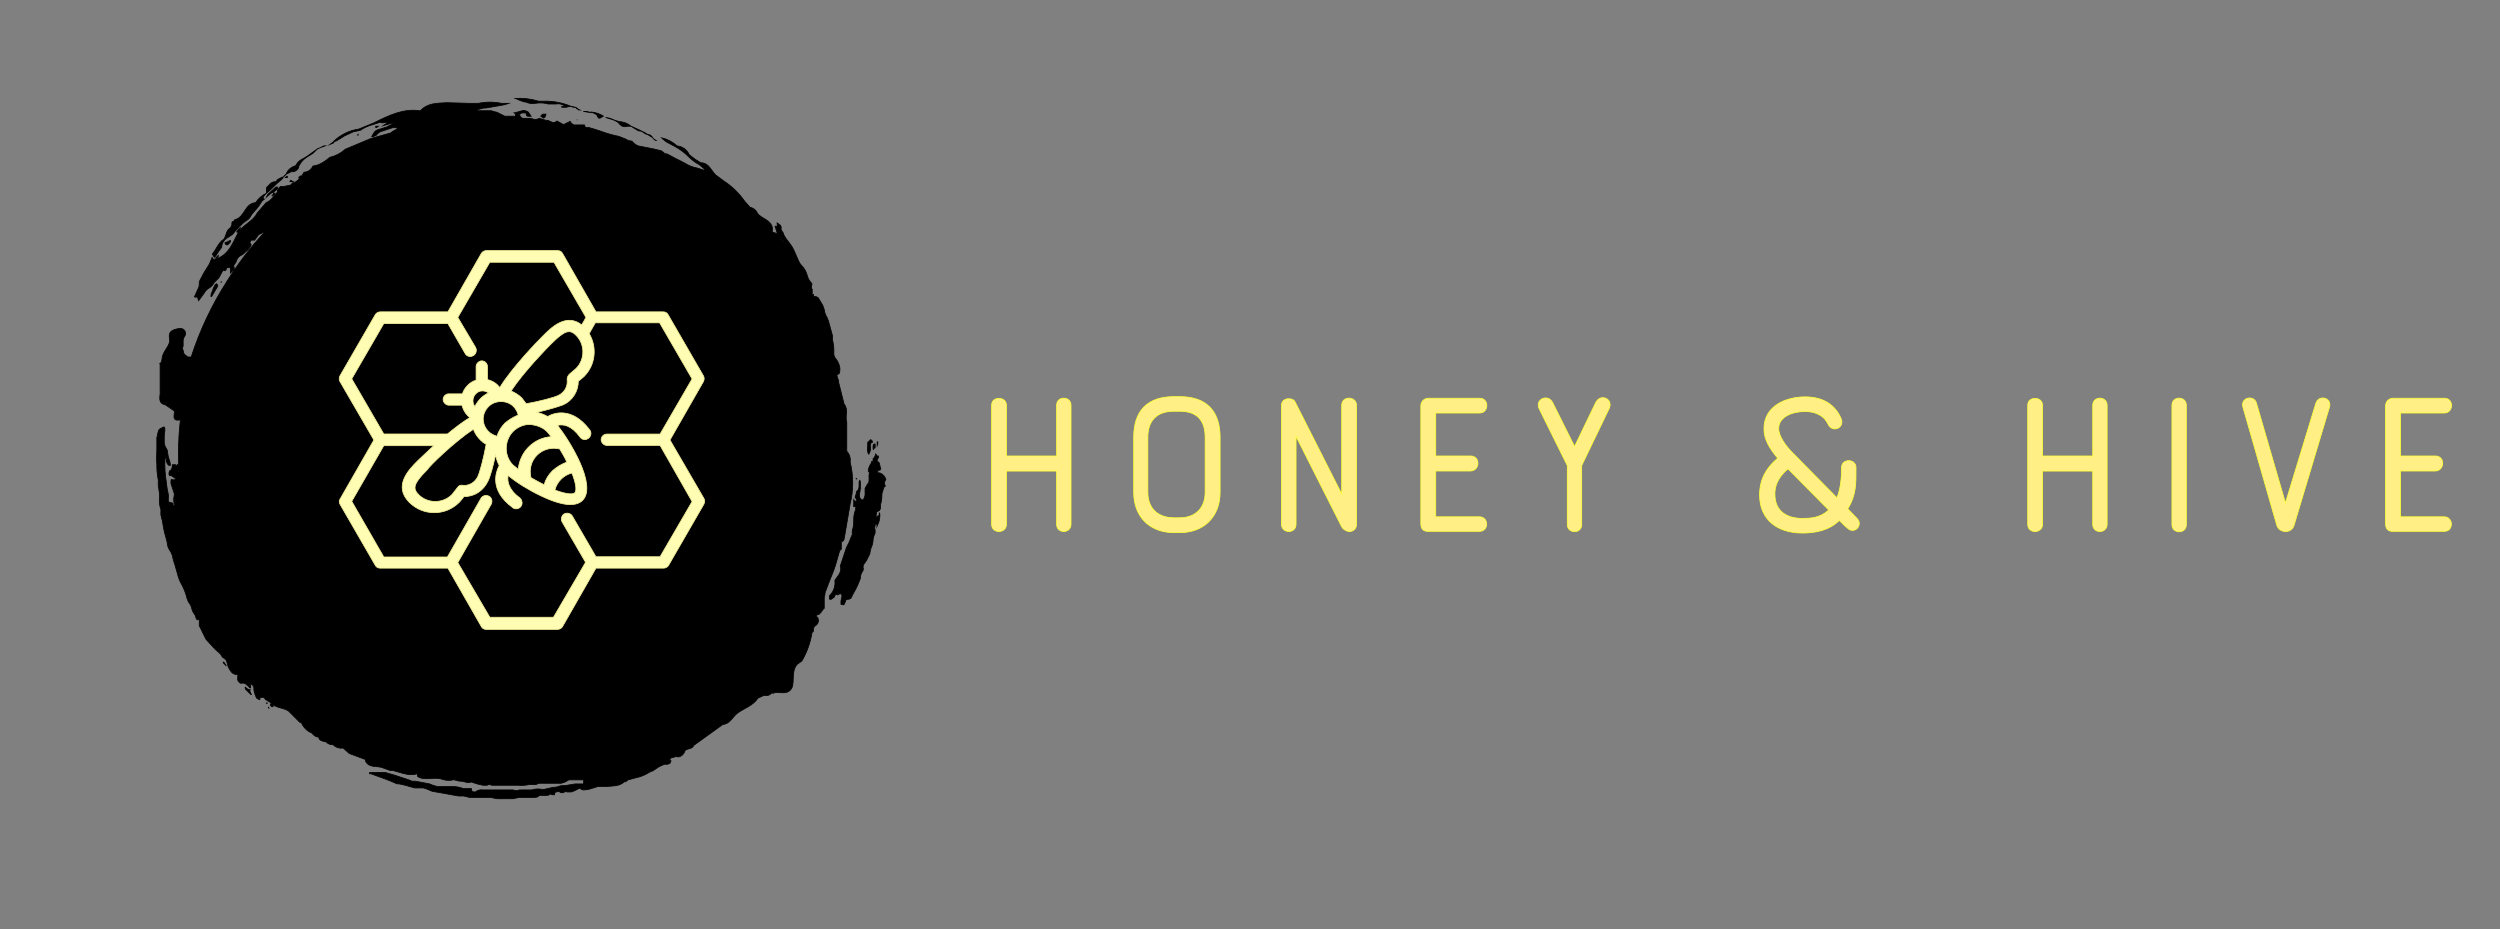 <?xml version="1.0" encoding="utf-8"?>
<!-- Generator: Adobe Illustrator 23.0.4, SVG Export Plug-In . SVG Version: 6.00 Build 0)  -->
<svg version="1.1" id="Layer_1" xmlns="http://www.w3.org/2000/svg" xmlns:xlink="http://www.w3.org/1999/xlink" x="0px" y="0px"
	 viewBox="0 0 3130.7 1163.4" style="enable-background:new 0 0 3130.7 1163.4;" xml:space="preserve">
<rect x="0" y="0" width="3130.7" height="1163.4" fill="#808080" stroke="none"/>
<style type="text/css">
	.st0{fill:none;stroke:#000000;stroke-miterlimit:10;}
	.st1{fill:#FFFDB3;}
	.st2{fill:none;stroke:#F2ED97;stroke-miterlimit:10;}
	.st3{fill:#FFEF85;}
	.st4{fill:none;stroke:#FFFF33;stroke-miterlimit:10;}
</style>
<g>
	<path d="M363.1,227.5h4.2l-3.4-1.7L363.1,227.5z M374.1,222.4c0,0.8,0,0.8,0.8,0.8l3.4-2.5C376.7,219.9,375.8,219.9,374.1,222.4z
		 M341.1,245.3l2.5-1.7c0.8-0.8,0.8-1.7,0.8-1.7h-1.7L341.1,245.3C340.3,244.4,340.3,245.3,341.1,245.3z M359.8,220.7h-0.8l-1.7,1.7
		h2.5V220.7z M342,241l5.1-4.2c0.8-0.8,0.8-1.7,0.8-2.5h-2.5l-10.2,9.3l-1.7,3.4l5.9-5.1L342,241z"/>
	<path class="st0" d="M363.1,227.5h4.2l-3.4-1.7L363.1,227.5z M374.1,222.4c0,0.8,0,0.8,0.8,0.8l3.4-2.5
		C376.7,219.9,375.8,219.9,374.1,222.4z M341.1,245.3l2.5-1.7c0.8-0.8,0.8-1.7,0.8-1.7h-1.7L341.1,245.3
		C340.3,244.4,340.3,245.3,341.1,245.3z M359.8,220.7h-0.8l-1.7,1.7h2.5V220.7z M342,241l5.1-4.2c0.8-0.8,0.8-1.7,0.8-2.5h-2.5
		l-10.2,9.3l-1.7,3.4l5.9-5.1L342,241z"/>
	<path d="M277.7,309.6v-1.7c0.7-3.8,2.8-7.1,5.9-9.3l7.6-5.1l4.2-5.1l5.9-5.9l3.4-3.4l3.4-2.5c3-1.7,5.4-4.4,6.8-7.6l3.4-4.2
		c3.3-3.3,6.2-7,8.5-11l1.7-2.5l2.5-1.7l-1.7-2.5l3.4-4.2c6.8-5.1,11.8-11.8,18.6-16.9l2.5-2.5c0.9-2.1,2.4-3.8,4.2-5.1l6.8-3.4h3.4
		c2.5-1,4.6-2.8,5.9-5.1V208c2.5-4.9,6.3-9,11-11.8l6.8-4.2l1.7-1.7l3.4-3.4l8.5-4.2h1.7l-9.3,3.4l-11.8,8.5
		c-5.1,4.2-11.8,5.1-15.2,11.8h2.5c-5.9,1.7-11.8,4.2-14.4,10.2c-2.5,5.9-6.8,5.1-10.2,7.6c-1.5,0.4-2.6,1.8-2.5,3.4
		c-6.8-0.8-9.3,4.2-12.7,7.6v6.8c-5.5,2.6-10.2,6.7-13.5,11.8c-13.5,0.8-13.5,17.8-25.4,21.2h-0.8c-0.3,0.5-0.3,1.2,0,1.7
		c-2.5,0-4.2,1.7-3.4,4.2l-1.7,4.2c-5.9,3.4-5.1,9.3-8.5,14.4c-6.8,4.2-9.3,12.7-14.4,18.6l2.5,4.2l1.7-1.7
		C272.4,316.7,274.9,313.1,277.7,309.6z M651.7,126l5.1,1.7h1.7c3.7,1.9,7.8,2.4,11.8,1.7c5.4-1,10.9-0.7,16.1,0.8h10.2
		c3.6-0.8,7.3,0.2,10.2,2.5c0.2,0.3,0.2,0.6,0,0.8h-3.4c-0.2,0.3-0.2,0.6,0,0.8h5.9c3.5-1.4,7.5-1.4,11,0c1.7,0,0.8,0.8,1.7,1.7
		l4.2,1.7h-1.7c-1.7-3.4-4.2-3.4-6.8-3.4c-11.4-5.3-23.8-7.9-36.4-7.6h-6.8c-9.9-3-20.2-4.2-30.5-3.4h1.7L651.7,126z M713.4,152.2
		h1.7H713.4z M776.9,156.4c2.2,2.3,5.6,2.9,8.5,1.7h5.1c-4.3-3.5-9.7-5.6-15.2-5.9l-5.9-1.7l4.2,2.5L776.9,156.4z M748.1,145.4
		c0,0.8,0.8,1.7,1.7,2.5h1.7l4.2-2.5c-4.4-2.7-9.3-4.4-14.4-5.1l5.9,3.4L748.1,145.4z M810.7,168.3l6.8,4.2
		C815.8,170,814.1,168.3,810.7,168.3z"/>
	<path class="st0" d="M277.7,309.6v-1.7c0.7-3.8,2.8-7.1,5.9-9.3l7.6-5.1l4.2-5.1l5.9-5.9l3.4-3.4l3.4-2.5c3-1.7,5.4-4.4,6.8-7.6
		l3.4-4.2c3.3-3.3,6.2-7,8.5-11l1.7-2.5l2.5-1.7l-1.7-2.5l3.4-4.2c6.8-5.1,11.8-11.8,18.6-16.9l2.5-2.5c0.9-2.1,2.4-3.8,4.2-5.1
		l6.8-3.4h3.4c2.5-1,4.6-2.8,5.9-5.1V208c2.5-4.9,6.3-9,11-11.8l6.8-4.2l1.7-1.7l3.4-3.4l8.5-4.2h1.7l-9.3,3.4l-11.8,8.5
		c-5.1,4.2-11.8,5.1-15.2,11.8h2.5c-5.9,1.7-11.8,4.2-14.4,10.2c-2.5,5.9-6.8,5.1-10.2,7.6c-1.5,0.4-2.6,1.8-2.5,3.4
		c-6.8-0.8-9.3,4.2-12.7,7.6v6.8c-5.5,2.6-10.2,6.7-13.5,11.8c-13.5,0.8-13.5,17.8-25.4,21.2h-0.8c-0.3,0.5-0.3,1.2,0,1.7
		c-2.5,0-4.2,1.7-3.4,4.2l-1.7,4.2c-5.9,3.4-5.1,9.3-8.5,14.4c-6.8,4.2-9.3,12.7-14.4,18.6l2.5,4.2l1.7-1.7
		C272.4,316.7,274.9,313.1,277.7,309.6z M651.7,126l5.1,1.7h1.7c3.7,1.9,7.8,2.4,11.8,1.7c5.4-1,10.9-0.7,16.1,0.8h10.2
		c3.6-0.8,7.3,0.2,10.2,2.5c0.2,0.3,0.2,0.6,0,0.8h-3.4c-0.2,0.3-0.2,0.6,0,0.8h5.9c3.5-1.4,7.5-1.4,11,0c1.7,0,0.8,0.8,1.7,1.7
		l4.2,1.7h-1.7c-1.7-3.4-4.2-3.4-6.8-3.4c-11.4-5.3-23.8-7.9-36.4-7.6h-6.8c-9.9-3-20.2-4.2-30.5-3.4h1.7L651.7,126z M713.4,152.2
		h1.7H713.4z M776.9,156.4c2.2,2.3,5.6,2.9,8.5,1.7h5.1c-4.3-3.5-9.7-5.6-15.2-5.9l-5.9-1.7l4.2,2.5L776.9,156.4z M748.1,145.4
		c0,0.8,0.8,1.7,1.7,2.5h1.7l4.2-2.5c-4.4-2.7-9.3-4.4-14.4-5.1l5.9,3.4L748.1,145.4z M810.7,168.3l6.8,4.2
		C815.8,170,814.1,168.3,810.7,168.3z"/>
	<path d="M1033.3,741.9l5.1-13.5l5.1-12.7c1.7-4.2,5.1-15.2,6.8-22c0.4-2.1,1.3-4.2,2.5-5.9h0.8v-9.3c4.2-0.8,3.4-5.1,4.2-7.6
		l6.8-39.8c4.3-17.2,4.3-35.2,0-52.5c0.8-4.9-0.8-9.9-4.2-13.5v-36.4c-2.5-7.6,2.5-16.1-3.4-22.8l-6.8-27.1c0.1-0.6,0.1-1.1,0-1.7
		l-1.7-5.1c-0.5-1.1-0.5-2.3,0-3.4h0.8c2.5,0,2.5-4.2,2.5-7.6c-0.5-3.3-1.7-6.5-3.4-9.3l-2.5-3.4c-1.2-1.7-1.8-3.8-1.7-5.9
		c0.3-5.7-0.3-11.4-1.7-16.9v-5.1c-1.7-5.9-3.4-12.7-5.1-18.6l-1.7-4.2c-1.8-2.8-3-6-3.4-9.3c-0.5-2.4-1.3-4.7-2.5-6.8l-5.1-8.5
		c-1.4-1.2-3.2-1.8-5.1-1.7h-0.8v-2.5h-1.7V362h-0.8v-1.7c0-0.3,0-0.6,0-0.8v-1.7c0.8-1.7,0.8-2.5-0.8-4.2c-1.5-1.4-2.6-3.2-3.4-5.1
		l-1.7-5.1c-1.1-3.8-3.2-7.3-5.9-10.2c-1.8-1.7-3.2-3.7-4.2-5.9l-5.9-13.5c-1.3-3-3-5.9-5.1-8.5l-5.1-6.8c-1.5-2-2.7-4.3-3.4-6.8
		l-1.7-2.5c-0.9-1.2-1.2-2.8-0.8-4.2c0-1.3-0.6-2.6-1.7-3.4l-3.4-2.5v1.7c0.8,1.7,0,2.5-0.8,2.5h-1.7l2.5,8.5l2.5,4.2l5.9,7.6h-0.8
		l-1.7-1.7l-1.7-1.7c-0.8-5.1-5-9-10.2-9.3V285c-2.5-10.2-13.5-11-18.6-17.8c-1.6-3.9-5.1-6.8-9.3-7.6l-6.8-7.6
		c-7-10.1-15.9-18.7-26.2-25.4l-6.8-5.1l-3.4-2.5c-5.9-5.9-8.5-15.2-18.6-15.2l-6.8-4.2l-7.6-5.9c-2.7-6.1-8.5-10.4-15.2-11
		c-5.5-5-12.2-8.5-19.5-10.2l1.7,1.7l4.2,3.4l11,5.9c6.6,3.6,12.6,8.1,17.8,13.5c3.8,3.7,8.1,6.8,12.7,9.3l5.1,4.2
		c0.8,0.8,1.7,1.7,0.8,2.5H881l-7.6-2.5c-6-1.1-11.8-3.4-16.9-6.8l-10.2-5.1l-11-5.9h-1.7c-2.5-0.8-3.4-3.4-6.8-4.2l-6.8-1.7
		l-21.2-4.2c-2.9-1.4-5.5-3.4-7.6-5.9c-2.7-0.1-5.4-1-7.6-2.5l-8.5-3.4c-8.1-1.6-16-3.9-23.7-6.8l-5.1-1.7l-8.5-2.5h-4.2l-1.7-2.5
		v-0.8h-13.5l-5.1-4.2l-3.4,1.7l-3.4,1.7H705l-7.6-4.2c-5.1,5.1-9.3-1.7-13.5-0.8l-8.5-2.5c-3.1,1.8-7,1.8-10.2,0H655
		c-2.5-0.4-4.3-2.6-4.2-5.1l2.5-1.7h5.1c0.5,0.8,0.8,1.6,0.8,2.5c0,1.7,1.7,1.7,4.2,1.7h1.7l-3.4-5.1c-2.4-1.9-5.5-2.5-8.5-1.7
		l-8.5,2.5h-0.8c2.5,1.7,1.7,2.5,1.7,4.2h-13.5l-3.4-1.7l-6.8-3.4h-0.8l-5.9-1.7h-19.5l3.4-1.7l6.8-1.7h2.5l14.4-2.5l9.3-1.7
		l5.1-1.7H628c-9.5-2-19.3-2-28.8,0h-11l-28.8-0.8c-11.8,0.8-23.7,0-33,10.2c-21.2-3.4-39.8,5.9-58.4,15.2l-18.6,7.6
		c-11.8,1.7-22.7,7-31.3,15.2h2.5l4.2-2.5l6.8-4.2l11-5.1l8.5-1.7c5.1-3.6,10.9-6.1,16.9-7.6l7.6-2.5h1.7c0.8,1.7,4.2,0,5.9,0h1.7
		c0.8,0,0.8,0.8,0,0.8l-5.1,3.4l8.5-2.5l6.8-1.7l-11,5.9l-11,3.4c-2.2,0.7-4,2.2-5.1,4.2l-2.5,4.2h2.5l3.4-1.7
		c1.8-2.6,4.5-4.5,7.6-5.1l12.7-4.2h4.2c0.5-0.2,1,0,1.3,0.4c0.2,0.5,0,1-0.4,1.3c-1.7,1.7-5.1,2.5-6.8,4.2h1.7l-27.1,7.6
		l-32.2,13.5c-5.5,5-12.2,8.5-19.5,10.2c-4.3,3.8-9.1,7-14.4,9.3l-6.8,1.7c-1.9,4.4-6.2,7.4-11,7.6l-2.5,4.2
		c-2.7,3.8-6.1,7-10.2,9.3h-0.8v-0.8l-1.7,1.7l-1.7,1.7l-8.5,1.7h-4.2l-3.4,4.2c-0.8,0.8-0.8,1.7,0,1.7h0.8
		c-5.1,5.1-8.5,11.8-15.2,14.4l-11,12.7c-5.1,10.2-15.2,13.5-22,22c-6.8,8.5-11.8,33-33,36.4l-1.7-2.5l-1.7,4.2
		c-0.7,2.4-1.9,4.7-3.4,6.8c-3.8,5.7-7.2,11.6-10.2,17.8c-0.7,1.3-1,2.8-0.8,4.2c0.1,2.4-0.5,4.7-1.7,6.8l-4.2,9.3h1.7
		c2.5,0,2.5,2.5,3.4,5.1l6.8-9.3c1.3-2.3,3-4.3,5.1-5.9c3.3-1.6,6-4.3,7.6-7.6l2.5-2.5l3.4-3.4l5.1-9.3h1.7c0.8,0.8,0.8,0.8,1.7,0
		l1.7-3.4h4.2v6.8l4.2-4.2c0.8-1.3,0.8-2.9,0-4.2c-0.1-0.9,0.2-1.8,0.8-2.5c1.1-1.2,2-2.7,2.5-4.2c0.9-3.5,3.4-6.3,6.8-7.6l2.5-1.7
		l2.5-2.5c3-2.2,5.3-5.1,6.8-8.5l-1.7-2.5c0-0.8,0.8-2.5,1.7-3.4h4.2l5.1-6.8l5.1-2.5h1.7c-17.4,18.8-32.9,39.2-46.5,60.9h-0.8h0.8
		c-18.9,29.5-34,61.4-44.8,94.8h-4.2l-4.2-3.4c-1.7-1.7-0.8-5.9-3.4-7.6h0.8c2.5-4.2-0.8-10.2,2.5-14.4c3.4-4.2,0.8-11.8-7.6-10.2
		c-8.5,1.7-12.7,4.2-11,12.7c1.7,8.5-8.5,15.2-9.3,24.5c-0.8,9.3-4.2,4.2-2.5,7.6v33c0.8,6.8-4.2,15.2,6.8,17.8l11,7.6
		c0.8,4.2-4.2,13.5,7.6,11c-1.6,14-2.4,28.2-2.5,42.3c0,9.3,0.8,18.6,0.8,27.9v-3.4c-0.8-3.4-0.8-6.8-1.7-11l-2.5,2.5V582h-4.2
		c0,4.2-0.8,6.8-3.4,7.6c-0.7,1.3-1,2.8-0.8,4.2c0,0.8,0.8,2.5,1.7,1.7c0.8-0.8,3.4,1.7,5.9,3.4c2.5,1.7-1.7,2.5-3.4,1.7
		c-1.7-0.8-1.7,0.8-1.7,2.5v2.5l4.2,12.7c0,2.5-0.8,5.1-0.8,7.6c0,2.4,0.6,4.7,1.7,6.8h-2.5v-2.5l-5.9-1.7v-5.1
		c0.2-1.4,0.2-2.8,0-4.2c-1.2-5-2-10.1-2.5-15.2c-1.6-9.8-2.2-19.7-1.7-29.6c-0.1-1.5,0.2-2.9,0.8-4.2v1.7c0.4,1.4,0.7,2.8,0.8,4.2
		c0,1.2,0.3,2.3,0.8,3.4c0.8,1.7,1.7,3.4,3.4,3.4s0.8-0.8,0.8-1.7c-0.1-1.4-0.4-2.9-0.8-4.2c-1.4-3.5-2.3-7.2-2.5-11
		c-0.3-2.2-1.2-4.2-2.5-5.9c-1.3-2.3-1.9-5-1.7-7.6v-6.8c0-2.5,0.8-5.1,0.8-7.6c0.2-1.2-0.1-2.4-0.8-3.4h-0.8
		c-6.8,3.4-5.9,1.7-8.5,13.5v15.2c0,5.9-0.8,11.8,0,17.8c-0.1,6.5,0.4,13.1,1.7,19.5c0.2,1.4,0.2,2.8,0,4.2
		c-0.1,2.6,0.2,5.1,0.8,7.6c0.7,3.6,1,7.3,0.8,11c-0.5,4.9,0.1,9.8,1.7,14.4c0.2,1.1,0.2,2.3,0,3.4c-0.2,2.3,0.1,4.6,0.8,6.8
		c0.8,2.5,1.4,5,1.7,7.6c0.9,6.3,2.3,12.5,4.2,18.6c0.9,2.8,1.4,5.6,1.7,8.5c0.4,2.1,1.3,4.2,2.5,5.9c2.2,3,3.6,6.5,4.2,10.2
		c0.7,2.9,1.5,5.7,2.5,8.5l3.4,11.8c1,4.5,2.8,8.7,5.1,12.7c3,5.6,5.3,11.6,6.8,17.8l1.7,4.2c2.1,2.4,3.6,5.3,4.2,8.5
		c0.6,2.5,1.8,4.8,3.4,6.8c0.9,1.2,1.5,2.7,1.7,4.2c0.8,2.5,1.7,3.4,3.4,2.5h0.8v7.6l4.2,8.5l4.2,8.5l9.3,10.2l3.4,3.4
		c2.5,2.5,5.9,4.2,7.6,8.5l3.4,2.5c1.4,1,2.3,2.5,2.5,4.2l1.7,5.9c1.3,2.8,3,5.4,5.1,7.6l3.4,1.7h2.5c0.9,0.3,1.3,1.3,1,2.2
		c0,0.1-0.1,0.3-0.2,0.4c-0.1,1.4-0.1,2.8,0,4.2c0.6,1.8,1.8,3.3,3.4,4.2h1.7c3.4-0.8,6.8,1.7,10.2,5.9h0.8c0-0.8,0.8-0.8,0-1.7
		v-1.7c0-0.8,0.8-1.7,1.7-0.8c1.7,1.1,2.6,3.1,2.5,5.1v1.7c0.6,3.5,1.8,7,3.4,10.2c4.2,2.5,4.2,2.5,4.2,0.8c0-1.7,0-1.7,1.7-1.7h3.4
		l1.7,2.5l6.8,4.2c5.9,6.8,15.2,5.9,22,10.2l14.4,14.4h1.7c2.5,6.2,7.4,11,13.5,13.5c1.9,2.9,5,4.8,8.5,5.1c0,4.2,5.1,5.1,9.3,5.9
		c1.7,2,4.2,3.2,6.8,3.4h1.7c3.3,3.4,8,5,12.7,4.2l7.6,6.8l20.3,7.6v1.7c4.2,9.3,14.4,5.9,21.2,8.5l9.3,3.4h3.4
		c10.2,2.5,20.3,7.6,31.3,4.2c-0.3,1.1-0.3,2.3,0,3.4c9.3,5.9,20.3,0,30.5,3.4c4.6,1.7,9.6,2,14.4,0.8h0.8l6.8,1.7h2.5l7.6,1.7h2.5
		c1.3-0.8,2.9-0.8,4.2,0c4.1,1.5,8.4,2.7,12.7,3.4h5.1c1.8-1.1,4.1-1.1,5.9,0h33c4.5,0.4,9.1,0.2,13.5-0.8h8.5l4.2-1.7h27.9l5.1-1.7
		l4.2-2.5h18.6v5.1h-11l-10.2,1.7c-3.4,0.8-5.9,0-8.5,0.8c-2.7,1.2-5.6,1.7-8.5,1.7l-11,2.5h-3.4c-4.2-0.8-8.6-0.5-12.7,0.8h-15.2
		c-2.4,1.1-5.2,1.1-7.6,0h-38.1c-3.3-0.6-6.8,0.3-9.3,2.5h-2.5l-2.5-1.7v-2.5h-10.2c-3.5-1.4-7.2-2.3-11-2.5h-21.2l-5.9-1.7
		l-4.2-1.7l-17.8-3.4h-4.2l-4.2-1.7l-17.8-5.9l-11.8-3.4h-18.6c-0.8,0-0.8,0.8-0.8,1.7h1.7c11,4.2,22,7.6,33,12.7h2.5l7.6,1.7
		l11.8,3.4h11l5.1,1.7l5.9,2.5l14.4,2.5l9.3,1.7l9.3,1.7h6.8l6.8,1.7h26.2l8.5,1.7h19.5l8.5-1.7h18.6c3.4,0,5.1-0.8,5.9-2.5h8.5
		c2.5,0.2,5-0.7,6.8-2.5c-0.8,0.8,0,0.8,0.8,1.7h3.4v-1.7c0-0.8,0-0.8,1.7-1.7c1.7-0.8,5.1-0.8,5.9,0.8h3.4l2.5-1.7
		c1.7,0,1.7,0,1.7,0.8h5.9l4.2-1.7l6.8-3.4c0.8,2.5,3.4,3.4,11,1.7l11-3.4h10.2c7.6-0.8,16.9,0,22.8-5.9h1.7l3.4-2.5l9.3-2.5
		c6-1.2,11.7-3.5,16.9-6.8l3.4-1.7h0.8l7.6-5.1l3.4-1.7l4.2-1.7h3.4c3.4-0.8,3.4-0.8,4.2-3.4c0.8-2.5,0-0.8-1.7-0.8h-0.8l3.4-4.2
		h1.7c2.5-0.8,4.2-1.7,5.9-0.8h1.7c3.7-1,6.6-3.9,7.6-7.6c2.5-3.4,9.3-1.7,11-6.8l36.4-26.2c9.3-0.8,11.8-9.3,18.6-14.4
		c6.8-5.1,19.5-9.3,25.4-18.6l7.6-3.4h0.8c4.4,1.1,8.9-1.5,10.2-5.9v3.4c6.8-3.4,15.2,2.5,22-4.2c6.8-6.8,0-22.8,8.5-32.2l5.9-4.2
		c6.4-11,10.7-23,12.7-35.5l1.7-1.7c0-2.5,0-5.9,3.4-7.6c3.1-2.4,3.8-6.8,1.7-10.2h-1.7c0.5-0.8,0.5-1.8,0-2.5
		c5.9,0,6.8-5.9,10.2-8.5v-11.8c-0.1-0.6-0.1-1.1,0-1.7C1032.9,745.9,1033.2,743.9,1033.3,741.9L1033.3,741.9z"/>
	<path class="st0" d="M1033.3,741.9l5.1-13.5l5.1-12.7c1.7-4.2,5.1-15.2,6.8-22c0.4-2.1,1.3-4.2,2.5-5.9h0.8v-9.3
		c4.2-0.8,3.4-5.1,4.2-7.6l6.8-39.8c4.3-17.2,4.3-35.2,0-52.5c0.8-4.9-0.8-9.9-4.2-13.5v-36.4c-2.5-7.6,2.5-16.1-3.4-22.8l-6.8-27.1
		c0.1-0.6,0.1-1.1,0-1.7l-1.7-5.1c-0.5-1.1-0.5-2.3,0-3.4h0.8c2.5,0,2.5-4.2,2.5-7.6c-0.5-3.3-1.7-6.5-3.4-9.3l-2.5-3.4
		c-1.2-1.7-1.8-3.8-1.7-5.9c0.3-5.7-0.3-11.4-1.7-16.9v-5.1c-1.7-5.9-3.4-12.7-5.1-18.6l-1.7-4.2c-1.8-2.8-3-6-3.4-9.3
		c-0.5-2.4-1.3-4.7-2.5-6.8l-5.1-8.5c-1.4-1.2-3.2-1.8-5.1-1.7h-0.8v-2.5h-1.7V362h-0.8v-1.7c0-0.3,0-0.6,0-0.8v-1.7
		c0.8-1.7,0.8-2.5-0.8-4.2c-1.5-1.4-2.6-3.2-3.4-5.1l-1.7-5.1c-1.1-3.8-3.2-7.3-5.9-10.2c-1.8-1.7-3.2-3.7-4.2-5.9l-5.9-13.5
		c-1.3-3-3-5.9-5.1-8.5l-5.1-6.8c-1.5-2-2.7-4.3-3.4-6.8l-1.7-2.5c-0.9-1.2-1.2-2.8-0.8-4.2c0-1.3-0.6-2.6-1.7-3.4l-3.4-2.5v1.7
		c0.8,1.7,0,2.5-0.8,2.5h-1.7l2.5,8.5l2.5,4.2l5.9,7.6h-0.8l-1.7-1.7l-1.7-1.7c-0.8-5.1-5-9-10.2-9.3V285
		c-2.5-10.2-13.5-11-18.6-17.8c-1.6-3.9-5.1-6.8-9.3-7.6l-6.8-7.6c-7-10.1-15.9-18.7-26.2-25.4l-6.8-5.1l-3.4-2.5
		c-5.9-5.9-8.5-15.2-18.6-15.2l-6.8-4.2l-7.6-5.9c-2.7-6.1-8.5-10.4-15.2-11c-5.5-5-12.2-8.5-19.5-10.2l1.7,1.7l4.2,3.4l11,5.9
		c6.6,3.6,12.6,8.1,17.8,13.5c3.8,3.7,8.1,6.8,12.7,9.3l5.1,4.2c0.8,0.8,1.7,1.7,0.8,2.5H881l-7.6-2.5c-6-1.1-11.8-3.4-16.9-6.8
		l-10.2-5.1l-11-5.9h-1.7c-2.5-0.8-3.4-3.4-6.8-4.2l-6.8-1.7l-21.2-4.2c-2.9-1.4-5.5-3.4-7.6-5.9c-2.7-0.1-5.4-1-7.6-2.5l-8.5-3.4
		c-8.1-1.6-16-3.9-23.7-6.8l-5.1-1.7l-8.5-2.5h-4.2l-1.7-2.5v-0.8h-13.5l-5.1-4.2l-3.4,1.7l-3.4,1.7H705l-7.6-4.2
		c-5.1,5.1-9.3-1.7-13.5-0.8l-8.5-2.5c-3.1,1.8-7,1.8-10.2,0H655c-2.5-0.4-4.3-2.6-4.2-5.1l2.5-1.7h5.1c0.5,0.8,0.8,1.6,0.8,2.5
		c0,1.7,1.7,1.7,4.2,1.7h1.7l-3.4-5.1c-2.4-1.9-5.5-2.5-8.5-1.7l-8.5,2.5h-0.8c2.5,1.7,1.7,2.5,1.7,4.2h-13.5l-3.4-1.7l-6.8-3.4
		h-0.8l-5.9-1.7h-19.5l3.4-1.7l6.8-1.7h2.5l14.4-2.5l9.3-1.7l5.1-1.7H628c-9.5-2-19.3-2-28.8,0h-11l-28.8-0.8
		c-11.8,0.8-23.7,0-33,10.2c-21.2-3.4-39.8,5.9-58.4,15.2l-18.6,7.6c-11.8,1.7-22.7,7-31.3,15.2h2.5l4.2-2.5l6.8-4.2l11-5.1l8.5-1.7
		c5.1-3.6,10.9-6.1,16.9-7.6l7.6-2.5h1.7c0.8,1.7,4.2,0,5.9,0h1.7c0.8,0,0.8,0.8,0,0.8l-5.1,3.4l8.5-2.5l6.8-1.7l-11,5.9l-11,3.4
		c-2.2,0.7-4,2.2-5.1,4.2l-2.5,4.2h2.5l3.4-1.7c1.8-2.6,4.5-4.5,7.6-5.1l12.7-4.2h4.2c0.5-0.2,1,0,1.3,0.4c0.2,0.5,0,1-0.4,1.3
		c-1.7,1.7-5.1,2.5-6.8,4.2h1.7l-27.1,7.6l-32.2,13.5c-5.5,5-12.2,8.5-19.5,10.2c-4.3,3.8-9.1,7-14.4,9.3l-6.8,1.7
		c-1.9,4.4-6.2,7.4-11,7.6l-2.5,4.2c-2.7,3.8-6.1,7-10.2,9.3h-0.8v-0.8l-1.7,1.7l-1.7,1.7l-8.5,1.7h-4.2l-3.4,4.2
		c-0.8,0.8-0.8,1.7,0,1.7h0.8c-5.1,5.1-8.5,11.8-15.2,14.4l-11,12.7c-5.1,10.2-15.2,13.5-22,22c-6.8,8.5-11.8,33-33,36.4l-1.7-2.5
		l-1.7,4.2c-0.7,2.4-1.9,4.7-3.4,6.8c-3.8,5.7-7.2,11.6-10.2,17.8c-0.7,1.3-1,2.8-0.8,4.2c0.1,2.4-0.5,4.7-1.7,6.8l-4.2,9.3h1.7
		c2.5,0,2.5,2.5,3.4,5.1l6.8-9.3c1.3-2.3,3-4.3,5.1-5.9c3.3-1.6,6-4.3,7.6-7.6l2.5-2.5l3.4-3.4l5.1-9.3h1.7c0.8,0.8,0.8,0.8,1.7,0
		l1.7-3.4h4.2v6.8l4.2-4.2c0.8-1.3,0.8-2.9,0-4.2c-0.1-0.9,0.2-1.8,0.8-2.5c1.1-1.2,2-2.7,2.5-4.2c0.9-3.5,3.4-6.3,6.8-7.6l2.5-1.7
		l2.5-2.5c3-2.2,5.3-5.1,6.8-8.5l-1.7-2.5c0-0.8,0.8-2.5,1.7-3.4h4.2l5.1-6.8l5.1-2.5h1.7c-17.4,18.8-32.9,39.2-46.5,60.9h-0.8h0.8
		c-18.9,29.5-34,61.4-44.8,94.8h-4.2l-4.2-3.4c-1.7-1.7-0.8-5.9-3.4-7.6h0.8c2.5-4.2-0.8-10.2,2.5-14.4c3.4-4.2,0.8-11.8-7.6-10.2
		c-8.5,1.7-12.7,4.2-11,12.7c1.7,8.5-8.5,15.2-9.3,24.5c-0.8,9.3-4.2,4.2-2.5,7.6v33c0.8,6.8-4.2,15.2,6.8,17.8l11,7.6
		c0.8,4.2-4.2,13.5,7.6,11c-1.6,14-2.4,28.2-2.5,42.3c0,9.3,0.8,18.6,0.8,27.9v-3.4c-0.8-3.4-0.8-6.8-1.7-11l-2.5,2.5V582h-4.2
		c0,4.2-0.8,6.8-3.4,7.6c-0.7,1.3-1,2.8-0.8,4.2c0,0.8,0.8,2.5,1.7,1.7c0.8-0.8,3.4,1.7,5.9,3.4c2.5,1.7-1.7,2.5-3.4,1.7
		c-1.7-0.8-1.7,0.8-1.7,2.5v2.5l4.2,12.7c0,2.5-0.8,5.1-0.8,7.6c0,2.4,0.6,4.7,1.7,6.8h-2.5v-2.5l-5.9-1.7v-5.1
		c0.2-1.4,0.2-2.8,0-4.2c-1.2-5-2-10.1-2.5-15.2c-1.6-9.8-2.2-19.7-1.7-29.6c-0.1-1.5,0.2-2.9,0.8-4.2v1.7c0.4,1.4,0.7,2.8,0.8,4.2
		c0,1.2,0.3,2.3,0.8,3.4c0.8,1.7,1.7,3.4,3.4,3.4s0.8-0.8,0.8-1.7c-0.1-1.4-0.4-2.9-0.8-4.2c-1.4-3.5-2.3-7.2-2.5-11
		c-0.3-2.2-1.2-4.2-2.5-5.9c-1.3-2.3-1.9-5-1.7-7.6v-6.8c0-2.5,0.8-5.1,0.8-7.6c0.2-1.2-0.1-2.4-0.8-3.4h-0.8
		c-6.8,3.4-5.9,1.7-8.5,13.5v15.2c0,5.9-0.8,11.8,0,17.8c-0.1,6.5,0.4,13.1,1.7,19.5c0.2,1.4,0.2,2.8,0,4.2
		c-0.1,2.6,0.2,5.1,0.8,7.6c0.7,3.6,1,7.3,0.8,11c-0.5,4.9,0.1,9.8,1.7,14.4c0.2,1.1,0.2,2.3,0,3.4c-0.2,2.3,0.1,4.6,0.8,6.8
		c0.8,2.5,1.4,5,1.7,7.6c0.9,6.3,2.3,12.5,4.2,18.6c0.9,2.8,1.4,5.6,1.7,8.5c0.4,2.1,1.3,4.2,2.5,5.9c2.2,3,3.6,6.5,4.2,10.2
		c0.7,2.9,1.5,5.7,2.5,8.5l3.4,11.8c1,4.5,2.8,8.7,5.1,12.7c3,5.6,5.3,11.6,6.8,17.8l1.7,4.2c2.1,2.4,3.6,5.3,4.2,8.5
		c0.6,2.5,1.8,4.8,3.4,6.8c0.9,1.2,1.5,2.7,1.7,4.2c0.8,2.5,1.7,3.4,3.4,2.5h0.8v7.6l4.2,8.5l4.2,8.5l9.3,10.2l3.4,3.4
		c2.5,2.5,5.9,4.2,7.6,8.5l3.4,2.5c1.4,1,2.3,2.5,2.5,4.2l1.7,5.9c1.3,2.8,3,5.4,5.1,7.6l3.4,1.7h2.5c0.9,0.3,1.3,1.3,1,2.2
		c0,0.1-0.1,0.3-0.2,0.4c-0.1,1.4-0.1,2.8,0,4.2c0.6,1.8,1.8,3.3,3.4,4.2h1.7c3.4-0.8,6.8,1.7,10.2,5.9h0.8c0-0.8,0.8-0.8,0-1.7
		v-1.7c0-0.8,0.8-1.7,1.7-0.8c1.7,1.1,2.6,3.1,2.5,5.1v1.7c0.6,3.5,1.8,7,3.4,10.2c4.2,2.5,4.2,2.5,4.2,0.8c0-1.7,0-1.7,1.7-1.7h3.4
		l1.7,2.5l6.8,4.2c5.9,6.8,15.2,5.9,22,10.2l14.4,14.4h1.7c2.5,6.2,7.4,11,13.5,13.5c1.9,2.9,5,4.8,8.5,5.1c0,4.2,5.1,5.1,9.3,5.9
		c1.7,2,4.2,3.2,6.8,3.4h1.7c3.3,3.4,8,5,12.7,4.2l7.6,6.8l20.3,7.6v1.7c4.2,9.3,14.4,5.9,21.2,8.5l9.3,3.4h3.4
		c10.2,2.5,20.3,7.6,31.3,4.2c-0.3,1.1-0.3,2.3,0,3.4c9.3,5.9,20.3,0,30.5,3.4c4.6,1.7,9.6,2,14.4,0.8h0.8l6.8,1.7h2.5l7.6,1.7h2.5
		c1.3-0.8,2.9-0.8,4.2,0c4.1,1.5,8.4,2.7,12.7,3.4h5.1c1.8-1.1,4.1-1.1,5.9,0h33c4.5,0.4,9.1,0.2,13.5-0.8h8.5l4.2-1.7h27.9l5.1-1.7
		l4.2-2.5h18.6v5.1h-11l-10.2,1.7c-3.4,0.8-5.9,0-8.5,0.8c-2.7,1.2-5.6,1.7-8.5,1.7l-11,2.5h-3.4c-4.2-0.8-8.6-0.5-12.7,0.8h-15.2
		c-2.4,1.1-5.2,1.1-7.6,0h-38.1c-3.3-0.6-6.8,0.3-9.3,2.5h-2.5l-2.5-1.7v-2.5h-10.2c-3.5-1.4-7.2-2.3-11-2.5h-21.2l-5.9-1.7
		l-4.2-1.7l-17.8-3.4h-4.2l-4.2-1.7l-17.8-5.9l-11.8-3.4h-18.6c-0.8,0-0.8,0.8-0.8,1.7h1.7c11,4.2,22,7.6,33,12.7h2.5l7.6,1.7
		l11.8,3.4h11l5.1,1.7l5.9,2.5l14.4,2.5l9.3,1.7l9.3,1.7h6.8l6.8,1.7h26.2l8.5,1.7h19.5l8.5-1.7h18.6c3.4,0,5.1-0.8,5.9-2.5h8.5
		c2.5,0.2,5-0.7,6.8-2.5c-0.8,0.8,0,0.8,0.8,1.7h3.4v-1.7c0-0.8,0-0.8,1.7-1.7c1.7-0.8,5.1-0.8,5.9,0.8h3.4l2.5-1.7
		c1.7,0,1.7,0,1.7,0.8h5.9l4.2-1.7l6.8-3.4c0.8,2.5,3.4,3.4,11,1.7l11-3.4h10.2c7.6-0.8,16.9,0,22.8-5.9h1.7l3.4-2.5l9.3-2.5
		c6-1.2,11.7-3.5,16.9-6.8l3.4-1.7h0.8l7.6-5.1l3.4-1.7l4.2-1.7h3.4c3.4-0.8,3.4-0.8,4.2-3.4c0.8-2.5,0-0.8-1.7-0.8h-0.8l3.4-4.2
		h1.7c2.5-0.8,4.2-1.7,5.9-0.8h1.7c3.7-1,6.6-3.9,7.6-7.6c2.5-3.4,9.3-1.7,11-6.8l36.4-26.2c9.3-0.8,11.8-9.3,18.6-14.4
		c6.8-5.1,19.5-9.3,25.4-18.6l7.6-3.4h0.8c4.4,1.1,8.9-1.5,10.2-5.9v3.4c6.8-3.4,15.2,2.5,22-4.2c6.8-6.8,0-22.8,8.5-32.2l5.9-4.2
		c6.4-11,10.7-23,12.7-35.5l1.7-1.7c0-2.5,0-5.9,3.4-7.6c3.1-2.4,3.8-6.8,1.7-10.2h-1.7c0.5-0.8,0.5-1.8,0-2.5
		c5.9,0,6.8-5.9,10.2-8.5v-11.8c-0.1-0.6-0.1-1.1,0-1.7C1032.9,745.9,1033.2,743.9,1033.3,741.9L1033.3,741.9z"/>
	<path d="M419,176.7l-2.5,1.7l-3.4,2.5l4.2-1.7L419,176.7z M470.6,159.8h0.8l2.5-1.7h-3.4L470.6,159.8z M448.6,168.3l-0.8,0.8h0.8
		V168.3z M273.5,319.7l-3.4,3.4h1.7C273,322.4,273.6,321.1,273.5,319.7z M298.8,290.1c1.1-1.5,2-3.3,2.5-5.1
		c-1.7,1.1-3.2,2.5-4.2,4.2c-0.8,0.8-0.8,1.7,0,1.7L298.8,290.1z M288.7,302.8v-1.7c-1.7,0-4.2,2.5-6.8,2.5v1.7
		C284.5,307.9,285.3,307,288.7,302.8z M820.9,175.9h0.8l-4.2-2.5L820.9,175.9z M799.7,164c4.2-0.8,6.8,3.4,10.2,4.2h0.8l-2.5-1.7
		l-8.5-4.2l-9.3-4.2l2.5,1.7L799.7,164z M741.4,141.2h-0.8l-10.2-1.7h4.2L741.4,141.2z M758.3,147.1l11,3.4
		C765.9,148.6,762.1,147.5,758.3,147.1z M682.1,147.1c0.9-1.2,1.5-2.7,1.7-4.2h-4.2l-2.5,2.5l3.4,2.5L682.1,147.1z M722.7,149.7
		c0,0.3,0,0.6,0,0.8V149.7z M1101.8,592.2h-2.5v-3.4h2.5c0.8,0,1.7-2.5,0.8-3.4c-0.8-0.8-0.8-5.9-2.5-6.8c-1.1-0.4-1.8-1.4-1.7-2.5
		l1.7-3.4c0.1-0.6,0.1-1.1,0-1.7h-1.7l-1.7-2.5c-0.8,2.5-1.7,5.1-3.4,5.9c-0.1,0.6-0.1,1.1,0,1.7c0,0.8,0,1.7-0.8,1.7h-0.8
		c-0.2,0.9-0.4,1.7-0.8,2.5c-1.7,2.3-2.8,4.9-3.4,7.6c-0.4,1.2,0,2.5,0.8,3.4h0.8c-0.8,2.2-1.1,4.5-0.8,6.8v3.4
		c-0.1,1.4-0.4,2.9-0.8,4.2h-0.8l-3.4,5.9v5.1c0.4,3.3-0.5,6.7-2.5,9.3h-1.7l-1.7-1.7c-1.3-2-1.6-4.5-0.8-6.8
		c0.9-4.7,1.2-9.6,0.8-14.4c0-0.8-0.8-1.7-0.8-1.7c-0.5,0.7-0.8,1.6-0.8,2.5v5.1c0,1.7-0.8,5.1-2.5,5.9c-1.7,0.8-0.8,1.7-0.8,2.5
		l-1.7,5.1l2.5,4.2c-1.7,1.7-3.4,0.8-4.2-0.8v8.5h2.5v3.4c-1.5,3.8-2.4,7.8-2.5,11.8c-0.1,1.1-0.1,2.3,0,3.4c0,3.7-0.5,7.5-1.7,11
		c-0.3,1.7-0.3,3.4,0,5.1l-2.5,5.9c-0.6,2.1-1.5,4.1-2.5,5.9l-2.5,5.1l-7.6,22.8c2.5,7.6-3.4,12.7-6.8,17.8c1,7.2-1.5,14.4-6.8,19.5
		v3.4c0,0.8,0.8,1.7,2.5,0.8l3.4-2.5l1.7-3.4h1.7c0.8,0.8,1.7,0.8,3.4-0.8h1.7c1.4,1.3,1.7,3.4,0.8,5.1c-0.6,2.2-0.9,4.5-0.8,6.8
		c0,0.8,0,1.7,0.8,1.7h1.7c0.8,0.8,1.7,0,2.5-2.5l1.7-4.2h2.5c3.4-0.8,3.4-0.8,5.1-5.1l4.2-7.6l2.5-5.1l3.4-8.5
		c-0.1-3,0.8-6,2.5-8.5c1.2-1.4,1.5-3.4,0.8-5.1c0-1.7,0-2.5,1.7-5.1l2.5-3.4l4.2-8.5c0.3-2.6,0.9-5.1,1.7-7.6
		c1.7-3.4,2.5-7.2,2.5-11c0.5-2.6,1.4-5.2,2.5-7.6v-4.2c-0.8-1.7-0.8-1.7,0-5.1c0.8-3.4,0.8-1.7,1.7-1.7c0.6,0.7,0.9,1.6,0.8,2.5
		l1.7-4.2c1.1-2.4,1.6-5,1.7-7.6v-2.5c0-0.8,0-2.5-0.8-2.5v3.4c-1.7,0-2.5,1.7-4.2,2.5c0.4-2.2,0.7-4.5,0.8-6.8l3.4-1.7
		c1.3-1.3,2-3.2,1.7-5.1c-0.1-0.8-0.1-1.7,0-2.5c1.1-3.8,1.7-7.8,1.7-11.8v-1.7l2.5-8.5h0.8c0.7-0.6,1.1-1.6,0.8-2.5h-0.8
		c-0.6-2.4,0.1-4.9,1.7-6.8C1108.4,596.8,1105.5,593.6,1101.8,592.2z M272.6,358.6c0.2-0.5,0.2-1.1,0-1.7l-1.7-1.7l-1.7,1.7
		l-2.5,5.1c0,2.5-2.5,5.1-2.5,7.6v1.7h0.8L272.6,358.6z M1087.4,568.5h0.8c1.8-3.1,2.4-6.7,1.7-10.2c-0.3-1.6,0.4-3.3,1.7-4.2h0.8
		v-1.7l-1.7-1.7h-0.8c-0.8,0.8-1.7,2.5-2.5,2.5s-0.8,0.8-0.8,2.5v2.5C1085.9,561.7,1086.2,565.2,1087.4,568.5z M307.3,860.4
		c-0.8,0,0,1.7,0,2.5l6.8,6.8h0.8c-1.7-2.5-2.5-5.1-1.7-5.9c-1.5-0.1-3-0.7-4.2-1.7L307.3,860.4z M1095,560.9h0.8
		c0.3-1.7,0.3-3.4,0-5.1c-2.5,0.8-2.5,0.8-2.5,5.1S1094.2,561.7,1095,560.9L1095,560.9z"/>
	<path class="st0" d="M419,176.7l-2.5,1.7l-3.4,2.5l4.2-1.7L419,176.7z M470.6,159.8h0.8l2.5-1.7h-3.4L470.6,159.8z M448.6,168.3
		l-0.8,0.8h0.8V168.3z M273.5,319.7l-3.4,3.4h1.7C273,322.4,273.6,321.1,273.5,319.7z M298.8,290.1c1.1-1.5,2-3.3,2.5-5.1
		c-1.7,1.1-3.2,2.5-4.2,4.2c-0.8,0.8-0.8,1.7,0,1.7L298.8,290.1z M288.7,302.8v-1.7c-1.7,0-4.2,2.5-6.8,2.5v1.7
		C284.5,307.9,285.3,307,288.7,302.8z M820.9,175.9h0.8l-4.2-2.5L820.9,175.9z M799.7,164c4.2-0.8,6.8,3.4,10.2,4.2h0.8l-2.5-1.7
		l-8.5-4.2l-9.3-4.2l2.5,1.7L799.7,164z M741.4,141.2h-0.8l-10.2-1.7h4.2L741.4,141.2z M758.3,147.1l11,3.4
		C765.9,148.6,762.1,147.5,758.3,147.1z M682.1,147.1c0.9-1.2,1.5-2.7,1.7-4.2h-4.2l-2.5,2.5l3.4,2.5L682.1,147.1z M722.7,149.7
		c0,0.3,0,0.6,0,0.8V149.7z M1101.8,592.2h-2.5v-3.4h2.5c0.8,0,1.7-2.5,0.8-3.4c-0.8-0.8-0.8-5.9-2.5-6.8c-1.1-0.4-1.8-1.4-1.7-2.5
		l1.7-3.4c0.1-0.6,0.1-1.1,0-1.7h-1.7l-1.7-2.5c-0.8,2.5-1.7,5.1-3.4,5.9c-0.1,0.6-0.1,1.1,0,1.7c0,0.8,0,1.7-0.8,1.7h-0.8
		c-0.2,0.9-0.4,1.7-0.8,2.5c-1.7,2.3-2.8,4.9-3.4,7.6c-0.4,1.2,0,2.5,0.8,3.4h0.8c-0.8,2.2-1.1,4.5-0.8,6.8v3.4
		c-0.1,1.4-0.4,2.9-0.8,4.2h-0.8l-3.4,5.9v5.1c0.4,3.3-0.5,6.7-2.5,9.3h-1.7l-1.7-1.7c-1.3-2-1.6-4.5-0.8-6.8
		c0.9-4.7,1.2-9.6,0.8-14.4c0-0.8-0.8-1.7-0.8-1.7c-0.5,0.7-0.8,1.6-0.8,2.5v5.1c0,1.7-0.8,5.1-2.5,5.9c-1.7,0.8-0.8,1.7-0.8,2.5
		l-1.7,5.1l2.5,4.2c-1.7,1.7-3.4,0.8-4.2-0.8v8.5h2.5v3.4c-1.5,3.8-2.4,7.8-2.5,11.8c-0.1,1.1-0.1,2.3,0,3.4c0,3.7-0.5,7.5-1.7,11
		c-0.3,1.7-0.3,3.4,0,5.1l-2.5,5.9c-0.6,2.1-1.5,4.1-2.5,5.9l-2.5,5.1l-7.6,22.8c2.5,7.6-3.4,12.7-6.8,17.8c1,7.2-1.5,14.4-6.8,19.5
		v3.4c0,0.8,0.8,1.7,2.5,0.8l3.4-2.5l1.7-3.4h1.7c0.8,0.8,1.7,0.8,3.4-0.8h1.7c1.4,1.3,1.7,3.4,0.8,5.1c-0.6,2.2-0.9,4.5-0.8,6.8
		c0,0.8,0,1.7,0.8,1.7h1.7c0.8,0.8,1.7,0,2.5-2.5l1.7-4.2h2.5c3.4-0.8,3.4-0.8,5.1-5.1l4.2-7.6l2.5-5.1l3.4-8.5
		c-0.1-3,0.8-6,2.5-8.5c1.2-1.4,1.5-3.4,0.8-5.1c0-1.7,0-2.5,1.7-5.1l2.5-3.4l4.2-8.5c0.3-2.6,0.9-5.1,1.7-7.6
		c1.7-3.4,2.5-7.2,2.5-11c0.5-2.6,1.4-5.2,2.5-7.6v-4.2c-0.8-1.7-0.8-1.7,0-5.1c0.8-3.4,0.8-1.7,1.7-1.7c0.6,0.7,0.9,1.6,0.8,2.5
		l1.7-4.2c1.1-2.4,1.6-5,1.7-7.6v-2.5c0-0.8,0-2.5-0.8-2.5v3.4c-1.7,0-2.5,1.7-4.2,2.5c0.4-2.2,0.7-4.5,0.8-6.8l3.4-1.7
		c1.3-1.3,2-3.2,1.7-5.1c-0.1-0.8-0.1-1.7,0-2.5c1.1-3.8,1.7-7.8,1.7-11.8v-1.7l2.5-8.5h0.8c0.7-0.6,1.1-1.6,0.8-2.5h-0.8
		c-0.6-2.4,0.1-4.9,1.7-6.8C1108.4,596.8,1105.5,593.6,1101.8,592.2z M272.6,358.6c0.2-0.5,0.2-1.1,0-1.7l-1.7-1.7l-1.7,1.7
		l-2.5,5.1c0,2.5-2.5,5.1-2.5,7.6v1.7h0.8L272.6,358.6z M1087.4,568.5h0.8c1.8-3.1,2.4-6.7,1.7-10.2c-0.3-1.6,0.4-3.3,1.7-4.2h0.8
		v-1.7l-1.7-1.7h-0.8c-0.8,0.8-1.7,2.5-2.5,2.5s-0.8,0.8-0.8,2.5v2.5C1085.9,561.7,1086.2,565.2,1087.4,568.5z M307.3,860.4
		c-0.8,0,0,1.7,0,2.5l6.8,6.8h0.8c-1.7-2.5-2.5-5.1-1.7-5.9c-1.5-0.1-3-0.7-4.2-1.7L307.3,860.4z M1095,560.9h0.8
		c0.3-1.7,0.3-3.4,0-5.1c-2.5,0.8-2.5,0.8-2.5,5.1S1094.2,561.7,1095,560.9L1095,560.9z"/>
	<path d="M1098.4,622.6c0.9-1.2,1.2-2.8,0.8-4.2c0-0.8-0.8-1.7-0.8-0.8h-1.7v1.7C1096.7,622.6,1097.6,623.5,1098.4,622.6z
		 M1099.3,553.3h-0.8v5.1C1099.2,556.8,1099.5,555,1099.3,553.3z M340.3,881.5h-1.7v1.7l1.7,1.7h1.7v-1.7L340.3,881.5z M1073,599.8
		c0-0.8,0-0.8-0.8-0.8L1073,599.8z M279.4,829.9l4.2,4.2l-3.4-5.1L279.4,829.9z"/>
	<path class="st0" d="M1098.4,622.6c0.9-1.2,1.2-2.8,0.8-4.2c0-0.8-0.8-1.7-0.8-0.8h-1.7v1.7
		C1096.7,622.6,1097.6,623.5,1098.4,622.6z M1099.3,553.3h-0.8v5.1C1099.2,556.8,1099.5,555,1099.3,553.3z M340.3,881.5h-1.7v1.7
		l1.7,1.7h1.7v-1.7L340.3,881.5z M1073,599.8c0-0.8,0-0.8-0.8-0.8L1073,599.8z M279.4,829.9l4.2,4.2l-3.4-5.1L279.4,829.9z"/>
	<path d="M284.2,834.7L284.2,834.7z"/>
	<path d="M277.7,352.7h-0.8v1.7v-1.7H277.7z M981.7,296.9l-1.7-2.5h-0.8L981.7,296.9z M244.7,372.2c0.5-0.4,0.8-1,0.8-1.7v1.7H244.7
		z M1078.1,610.8v0.8V610.8z M334.4,880.7h-0.8c0.8,0.8,1.7,0,0.8-0.8V880.7z M336.1,886.6h0.8l-0.8-0.8V886.6z"/>
	<path class="st0" d="M277.7,352.7h-0.8v1.7v-1.7H277.7z M981.7,296.9l-1.7-2.5h-0.8L981.7,296.9z M244.7,372.2
		c0.5-0.4,0.8-1,0.8-1.7v1.7H244.7z M1078.1,610.8v0.8V610.8z M334.4,880.7h-0.8c0.8,0.8,1.7,0,0.8-0.8V880.7z M336.1,886.6h0.8
		l-0.8-0.8V886.6z"/>
	<path class="st1" d="M425.7,631.3l44.3,76.7c1.2,2.4,3.5,3.5,6.5,3.5h84.4l41.9,73.2c1.2,2.4,3.5,3.5,6.5,3.5h88.6
		c2.4,0,5.3-1.2,6.5-3.5l41.9-73.2h84.4c2.4,0,5.3-1.2,6.5-3.5l44.3-76.7c1.2-2.4,1.2-5.3,0-7.1L839,551l41.9-73.2
		c1.2-2.4,1.2-5.3,0-7.1L836.6,394c-1.2-2.4-3.5-3.5-6.5-3.5h-83.8l-41.9-73.2c-1.2-2.4-3.5-3.5-6.5-3.5h-88.6
		c-2.4,0-5.3,1.2-6.5,3.5l-41.9,73.2h-84.4c-2.4,0-5.3,1.2-6.5,3.5l-44.3,76.7c-1.2,2.4-1.2,5.3,0,7.1l42.5,73.2l-41.9,73.2
		C424.5,626.6,424.5,629,425.7,631.3z M699.6,495c-5.9,3-24.2,7.7-40.7,10.6c-1.8-2.4-3.5-4.7-5.3-7.1c-4.1-4.1-8.3-6.5-13.6-8.9
		c15.9-24.2,46.6-55.5,50.2-59c17.7-17.7,23.6-18.3,31.3-10.6c11.2,11.2,11.2,30.1,0,41.3c-1.8,1.8-4.7,4.1-8.3,7.1
		c-1.8,1.8-3,4.1-3,6.5C711.4,484.3,706.7,491.4,699.6,495z M719.7,617.2c-1.8,1.8-8.9,2.4-24.8-3.5c1.2-5.3,4.1-10,7.7-13.6
		s8.3-6.5,13.6-7.7C720.9,604.2,722.7,614.2,719.7,617.2z M692,589.4c-5.3,5.3-8.9,11.2-10.6,17.7c-5.9-3-11.2-5.9-16.5-8.9
		c-2.4-10,0-20.7,7.7-28.3s18.3-10,28.3-7.7c3,5.3,6.5,10.6,8.9,16.5C703.2,581.2,697.3,584.7,692,589.4z M684.9,540.4
		c1.8,1.8,3.5,4.1,5.3,6.5c-10.6,0.6-20.7,5.3-28.3,13c-7.7,7.7-11.8,17.7-13,27.7c-2.4-1.8-4.7-4.1-6.5-5.3
		c-11.2-11.2-11.2-30.1,0-41.9c5.3-5.3,13-8.9,20.7-8.9C671.9,532.2,679.6,535.1,684.9,540.4z M592.8,537.5
		c1.8,4.7,4.7,9.4,8.9,13.6c2.4,2.4,4.7,4.1,7.1,5.3c-3,16.5-7.7,34.8-10.6,40.7c-3.5,7.1-11.2,11.8-18.9,10.6
		c-2.4-0.6-5.3,0.6-6.5,3c-3,3.5-5.3,7.1-7.1,8.9c-11.2,11.2-30.1,11.2-41.3,0c-7.7-7.7-7.1-13.6,10.6-31.3
		C537.3,584.1,568.6,553.4,592.8,537.5z M611.7,492c-3.5,1.8-7.1,4.1-10,7.1s-5.3,6.5-7.1,10c-3.5-4.7-3-11.8,1.2-15.9
		C599.9,488.5,607,488.5,611.7,492z M648.9,519.8c-5.9,2.4-11.8,5.9-16.5,10c-4.7,4.7-8.3,10.6-10,16.5c-4.1-1.2-7.7-3-10.6-5.9
		c-8.9-8.9-8.9-22.4,0-31.3c8.3-8.3,23-8.3,31.3,0C645.9,512.1,648.3,516.2,648.9,519.8z M480.6,405.2h80.3l21.8,37.8
		c1.2,2.4,4.1,3.5,6.5,3.5c1.2,0,2.4-0.6,3.5-1.2c3.5-1.8,4.7-6.5,3-10l-22.4-37.8l40.1-69.1h80.3l40.1,69.1l-5.3,9.4
		c-19.5-15.3-38.4,3.5-48.4,13.6c-6.5,6.5-38.4,39-54.3,64.9c-0.6-1.2-1.8-1.8-2.4-3c-3.5-3.5-8.3-5.9-13-7.1V459
		c0-4.1-3.5-7.1-7.1-7.1s-7.1,3.5-7.1,7.1v17.1c-4.1,1.2-7.7,3.5-10.6,6.5s-5.3,6.5-6.5,10.6h-17.1c-4.1,0-7.1,3.5-7.1,7.1
		c0,3.5,3.5,7.1,7.1,7.1h16.5c1.2,4.7,3.5,9.4,7.1,13c0.6,0.6,1.8,1.8,3,2.4c-8.9,5.3-18.9,13-28.3,20.7h-0.6h-79.1l-40.1-69.1
		L480.6,405.2z M480.6,558.1h62.6c-9.4,8.9-17.1,15.9-20.1,18.9c-10.6,10.6-31.3,31.3-10.6,52c8.9,8.9,20.1,13,31.3,13
		c11.2,0,22.4-4.1,31.3-13c1.8-1.8,3.5-4.1,5.9-7.1c13,0,24.2-7.1,30.1-19.5c3-5.9,6.5-18.9,9.4-32.5c1.2,4.7,2.4,8.9,4.7,13
		c-4.1,7.7-13,30.7,16.5,52.5c1.2,1.2,3,1.8,4.7,1.8c2.4,0,4.7-1.2,5.9-3c2.4-3,1.8-7.7-1.2-10.6c-15.3-11.2-15.9-21.8-14.8-28.3
		c9.4,8.3,26.6,18.9,41.9,26c14.8,7.1,27.2,10.6,36,10.6c6.5,0,11.8-1.8,15.3-5.3c18.9-18.9-17.1-76.2-31.3-93.9
		c6.5-1.8,17.1-0.6,28.3,14.8c1.2,1.8,3.5,3,5.9,3c1.8,0,3-0.6,4.7-1.8c3-2.4,4.1-7.1,1.2-10.6c-22.4-29.5-45.5-20.7-52.5-16.5
		c-4.1-2.4-8.9-4.1-13.6-5.3c13.6-3,27.2-7.1,33.1-9.4c11.8-5.3,18.9-17.1,18.9-29.5c3-2.4,5.3-4.1,7.1-5.9
		c14.8-14.8,16.5-37.2,6.5-53.7l7.7-13.6H826l40.7,70.3l-40.1,69.1h-66.7c-4.1,0-7.1,3.5-7.1,7.1c0,3.5,3.5,7.1,7.1,7.1h66.7
		l40.1,70.3l-40.1,69.1h-80.3l-29.5-50.8c-1.8-3.5-6.5-4.7-10-3c-3.5,1.8-4.7,6.5-3,10l29.5,50.8L693.1,773h-79.7l-40.1-68.5
		l41.9-73.2c1.8-3.5,0.6-8.3-3-10c-3.5-1.8-8.3-0.6-10,3l-41.9,73.2h-79.7l-40.1-69.7L480.6,558.1z"/>
	<path class="st2" d="M425.7,631.3l44.3,76.7c1.2,2.4,3.5,3.5,6.5,3.5h84.4l41.9,73.2c1.2,2.4,3.5,3.5,6.5,3.5h88.6
		c2.4,0,5.3-1.2,6.5-3.5l41.9-73.2h84.4c2.4,0,5.3-1.2,6.5-3.5l44.3-76.7c1.2-2.4,1.2-5.3,0-7.1L839,551l41.9-73.2
		c1.2-2.4,1.2-5.3,0-7.1L836.6,394c-1.2-2.4-3.5-3.5-6.5-3.5h-83.8l-41.9-73.2c-1.2-2.4-3.5-3.5-6.5-3.5h-88.6
		c-2.4,0-5.3,1.2-6.5,3.5l-41.9,73.2h-84.4c-2.4,0-5.3,1.2-6.5,3.5l-44.3,76.7c-1.2,2.4-1.2,5.3,0,7.1l42.5,73.2l-41.9,73.2
		C424.5,626.6,424.5,629,425.7,631.3z M699.6,495c-5.9,3-24.2,7.7-40.7,10.6c-1.8-2.4-3.5-4.7-5.3-7.1c-4.1-4.1-8.3-6.5-13.6-8.9
		c15.9-24.2,46.6-55.5,50.2-59c17.7-17.7,23.6-18.3,31.3-10.6c11.2,11.2,11.2,30.1,0,41.3c-1.8,1.8-4.7,4.1-8.3,7.1
		c-1.8,1.8-3,4.1-3,6.5C711.4,484.3,706.7,491.4,699.6,495z M719.7,617.2c-1.8,1.8-8.9,2.4-24.8-3.5c1.2-5.3,4.1-10,7.7-13.6
		s8.3-6.5,13.6-7.7C720.9,604.2,722.7,614.2,719.7,617.2z M692,589.4c-5.3,5.3-8.9,11.2-10.6,17.7c-5.9-3-11.2-5.9-16.5-8.9
		c-2.4-10,0-20.7,7.7-28.3s18.3-10,28.3-7.7c3,5.3,6.5,10.6,8.9,16.5C703.2,581.2,697.3,584.7,692,589.4z M684.9,540.4
		c1.8,1.8,3.5,4.1,5.3,6.5c-10.6,0.6-20.7,5.3-28.3,13c-7.7,7.7-11.8,17.7-13,27.7c-2.4-1.8-4.7-4.1-6.5-5.3
		c-11.2-11.2-11.2-30.1,0-41.9c5.3-5.3,13-8.9,20.7-8.9C671.9,532.2,679.6,535.1,684.9,540.4z M592.8,537.5
		c1.8,4.7,4.7,9.4,8.9,13.6c2.4,2.4,4.7,4.1,7.1,5.3c-3,16.5-7.7,34.8-10.6,40.7c-3.5,7.1-11.2,11.8-18.9,10.6
		c-2.4-0.6-5.3,0.6-6.5,3c-3,3.5-5.3,7.1-7.1,8.9c-11.2,11.2-30.1,11.2-41.3,0c-7.7-7.7-7.1-13.6,10.6-31.3
		C537.3,584.1,568.6,553.4,592.8,537.5z M611.7,492c-3.5,1.8-7.1,4.1-10,7.1s-5.3,6.5-7.1,10c-3.5-4.7-3-11.8,1.2-15.9
		C599.9,488.5,607,488.5,611.7,492z M648.9,519.8c-5.9,2.4-11.8,5.9-16.5,10c-4.7,4.7-8.3,10.6-10,16.5c-4.1-1.2-7.7-3-10.6-5.9
		c-8.9-8.9-8.9-22.4,0-31.3c8.3-8.3,23-8.3,31.3,0C645.9,512.1,648.3,516.2,648.9,519.8z M480.6,405.2h80.3l21.8,37.8
		c1.2,2.4,4.1,3.5,6.5,3.5c1.2,0,2.4-0.6,3.5-1.2c3.5-1.8,4.7-6.5,3-10l-22.4-37.8l40.1-69.1h80.3l40.1,69.1l-5.3,9.4
		c-19.5-15.3-38.4,3.5-48.4,13.6c-6.5,6.5-38.4,39-54.3,64.9c-0.6-1.2-1.8-1.8-2.4-3c-3.5-3.5-8.3-5.9-13-7.1V459
		c0-4.1-3.5-7.1-7.1-7.1s-7.1,3.5-7.1,7.1v17.1c-4.1,1.2-7.7,3.5-10.6,6.5s-5.3,6.5-6.5,10.6h-17.1c-4.1,0-7.1,3.5-7.1,7.1
		c0,3.5,3.5,7.1,7.1,7.1h16.5c1.2,4.7,3.5,9.4,7.1,13c0.6,0.6,1.8,1.8,3,2.4c-8.9,5.3-18.9,13-28.3,20.7h-0.6h-79.1l-40.1-69.1
		L480.6,405.2z M480.6,558.1h62.6c-9.4,8.9-17.1,15.9-20.1,18.9c-10.6,10.6-31.3,31.3-10.6,52c8.9,8.9,20.1,13,31.3,13
		c11.2,0,22.4-4.1,31.3-13c1.8-1.8,3.5-4.1,5.9-7.1c13,0,24.2-7.1,30.1-19.5c3-5.9,6.5-18.9,9.4-32.5c1.2,4.7,2.4,8.9,4.7,13
		c-4.1,7.7-13,30.7,16.5,52.5c1.2,1.2,3,1.8,4.7,1.8c2.4,0,4.7-1.2,5.9-3c2.4-3,1.8-7.7-1.2-10.6c-15.3-11.2-15.9-21.8-14.8-28.3
		c9.4,8.3,26.6,18.9,41.9,26c14.8,7.1,27.2,10.6,36,10.6c6.5,0,11.8-1.8,15.3-5.3c18.9-18.9-17.1-76.2-31.3-93.9
		c6.5-1.8,17.1-0.6,28.3,14.8c1.2,1.8,3.5,3,5.9,3c1.8,0,3-0.6,4.7-1.8c3-2.4,4.1-7.1,1.2-10.6c-22.4-29.5-45.5-20.7-52.5-16.5
		c-4.1-2.4-8.9-4.1-13.6-5.3c13.6-3,27.2-7.1,33.1-9.4c11.8-5.3,18.9-17.1,18.9-29.5c3-2.4,5.3-4.1,7.1-5.9
		c14.8-14.8,16.5-37.2,6.5-53.7l7.7-13.6H826l40.7,70.3l-40.1,69.1h-66.7c-4.1,0-7.1,3.5-7.1,7.1c0,3.5,3.5,7.1,7.1,7.1h66.7
		l40.1,70.3l-40.1,69.1h-80.3l-29.5-50.8c-1.8-3.5-6.5-4.7-10-3c-3.5,1.8-4.7,6.5-3,10l29.5,50.8L693.1,773h-79.7l-40.1-68.5
		l41.9-73.2c1.8-3.5,0.6-8.3-3-10c-3.5-1.8-8.3-0.6-10,3l-41.9,73.2h-79.7l-40.1-69.7L480.6,558.1z"/>
	<path class="st3" d="M1241.8,656.7V507.5c0-5.8,4.4-8.6,9.1-8.6s9.4,2.8,9.4,8.6V571h62.9v-63.5c0-5.8,4.4-8.9,8.9-8.9
		s9.1,3,9.1,8.9v149.2c0,5.8-4.7,8.9-9.1,8.9s-8.9-3-8.9-8.9v-66.8h-62.9v66.8c0,5.8-4.7,8.9-9.4,8.9S1241.8,662.5,1241.8,656.7z
		 M1419.7,616.5v-68.8c0-33.3,17.2-51,50.5-51h7.2c33,0,50.5,17.7,50.5,51v68.8c0,30.5-20.2,50.5-50.5,50.5h-7.2
		C1439.4,667,1419.7,646.7,1419.7,616.5z M1470.1,648.4h7.2c20,0,31.9-12.5,31.9-31.9v-68.8c0-21.6-10.5-32.7-31.9-32.7h-7.2
		c-21.1,0-32.7,11.4-32.7,32.7v68.8C1437.4,636.7,1450.2,648.4,1470.1,648.4z M1698.7,507.5v149.2c0,5.8-4.4,8.9-8.9,8.9
		c-3.3,0-7.8-2.5-9.7-6.1c-20.8-40.8-36.3-72.1-57.1-113.1v110.3c0,5.8-4.4,8.9-9.1,8.9c-4.4,0-9.1-3-9.1-8.9V507.5
		c0-9.7,13.9-10.3,16.9-4.4l58.5,115.6V507.5c0-5.8,4.4-8.9,9.1-8.9C1694,498.7,1698.7,501.7,1698.7,507.5z M1779.3,655.9V508.4
		c0-6.4,5-9.7,9.7-9.7h63.8c6.1,0,9.1,4.4,9.1,9.1s-3,9.4-9.1,9.4h-54.9V571h43.5c6.4,0,9.4,4.4,9.4,9.1s-3.3,9.7-9.4,9.7h-43.5
		v57.4h54.9c5.8,0,8.9,4.7,8.9,9.1c0,4.7-3.1,9.1-8.9,9.1H1789C1784.2,665.6,1779.3,663.9,1779.3,655.9z M2015.1,511.7l-34.4,71.3
		v73.8c0,6.1-4.4,8.9-8.9,8.9c-4.7,0-9.1-3-9.1-8.9V583l-35.2-71c-5.8-12.2,11.1-19.4,16.9-7.8l27.4,54.9l26.3-54.6
		C2004.2,491.7,2020.9,499.8,2015.1,511.7z M2313.9,637.3l11.6,11.9c8.3,8.6-3.6,20.5-11.9,12.2c0,0-0.3,0.3-10.3-9.7
		c-12.8,12.8-30.5,15.8-46.3,15.8c-31.1,0-53.5-16.6-53.5-47.7c0-20.8,9.4-34.7,22.7-46c-10.5-12.5-17.2-23.6-17.2-36.9
		c0-29.4,28.8-39.9,51.3-39.9c23.3,0,38.3,10.3,45.5,27.7c4.4,11.1-11.1,18-16.6,6.4c-5.8-12.2-18-15.8-28.8-15.8
		c-16.4,0-33,6.9-33,21.3c0,9.7,9.1,22.2,17.5,30.5l55.5,56.3c4.7-12.2,5.8-25.2,5.8-38c0-11.6,18-11.1,18,0
		C2324.2,604.6,2325,619,2313.9,637.3z M2290.1,638.7l-51-51.6c-6.7,5.5-17.2,16.6-16.4,32.7c0.3,20,14.4,29.4,34.4,29.4
		C2267.1,649.2,2279.3,648.7,2290.1,638.7z M2539.3,656.7V507.5c0-5.8,4.4-8.6,9.1-8.6s9.4,2.8,9.4,8.6V571h62.9v-63.5
		c0-5.8,4.4-8.9,8.9-8.9c4.4,0,9.1,3,9.1,8.9v149.2c0,5.8-4.7,8.9-9.1,8.9c-4.4,0-8.9-3-8.9-8.9v-66.8h-62.9v66.8
		c0,5.8-4.7,8.9-9.4,8.9S2539.3,662.5,2539.3,656.7z M2719.9,657V507.5c0-5.8,4.4-8.9,8.9-8.9c4.4,0,9.1,3,9.1,8.9V657
		C2737.9,668.9,2719.9,668.9,2719.9,657z M2825.7,504.8l36.3,125l38-124.5c3.6-11.9,20.5-7.2,17.2,4.4l-44.4,148.1
		c-1.4,5-5.8,7.8-10.5,7.8c-4.7,0-9.7-2.8-11.1-7.8L2808.8,510C2805.2,497.6,2822.6,494,2825.7,504.8z M2987.4,655.9V508.4
		c0-6.4,5-9.7,9.7-9.7h63.8c6.1,0,9.1,4.4,9.1,9.1s-3,9.4-9.1,9.4H3006V571h43.5c6.4,0,9.4,4.4,9.4,9.1s-3.3,9.7-9.4,9.7H3006v57.4
		h54.9c5.8,0,8.9,4.7,8.9,9.1c0,4.7-3,9.1-8.9,9.1h-63.8C2992.4,665.6,2987.4,663.9,2987.4,655.9z"/>
	<path class="st4" d="M1241.8,656.7V507.5c0-5.8,4.4-8.6,9.1-8.6s9.4,2.8,9.4,8.6V571h62.9v-63.5c0-5.8,4.4-8.9,8.9-8.9
		s9.1,3,9.1,8.9v149.2c0,5.8-4.7,8.9-9.1,8.9s-8.9-3-8.9-8.9v-66.8h-62.9v66.8c0,5.8-4.7,8.9-9.4,8.9S1241.8,662.5,1241.8,656.7z
		 M1419.7,616.5v-68.8c0-33.3,17.2-51,50.5-51h7.2c33,0,50.5,17.7,50.5,51v68.8c0,30.5-20.2,50.5-50.5,50.5h-7.2
		C1439.4,667,1419.7,646.7,1419.7,616.5z M1470.1,648.4h7.2c20,0,31.9-12.5,31.9-31.9v-68.8c0-21.6-10.5-32.7-31.9-32.7h-7.2
		c-21.1,0-32.7,11.4-32.7,32.7v68.8C1437.4,636.7,1450.2,648.4,1470.1,648.4z M1698.7,507.5v149.2c0,5.8-4.4,8.9-8.9,8.9
		c-3.3,0-7.8-2.5-9.7-6.1c-20.8-40.8-36.3-72.1-57.1-113.1v110.3c0,5.8-4.4,8.9-9.1,8.9c-4.4,0-9.1-3-9.1-8.9V507.5
		c0-9.7,13.9-10.3,16.9-4.4l58.5,115.6V507.5c0-5.8,4.4-8.9,9.1-8.9C1694,498.7,1698.7,501.7,1698.7,507.5z M1779.3,655.9V508.4
		c0-6.4,5-9.7,9.7-9.7h63.8c6.1,0,9.1,4.4,9.1,9.1s-3,9.4-9.1,9.4h-54.9V571h43.5c6.4,0,9.4,4.4,9.4,9.1s-3.3,9.7-9.4,9.7h-43.5
		v57.4h54.9c5.8,0,8.9,4.7,8.9,9.1c0,4.7-3.1,9.1-8.9,9.1H1789C1784.2,665.6,1779.3,663.9,1779.3,655.9z M2015.1,511.7l-34.4,71.3
		v73.8c0,6.1-4.4,8.9-8.9,8.9c-4.7,0-9.1-3-9.1-8.9V583l-35.2-71c-5.8-12.2,11.1-19.4,16.9-7.8l27.4,54.9l26.3-54.6
		C2004.2,491.7,2020.9,499.8,2015.1,511.7z M2313.9,637.3l11.6,11.9c8.3,8.6-3.6,20.5-11.9,12.2c0,0-0.3,0.3-10.3-9.7
		c-12.8,12.8-30.5,15.8-46.3,15.8c-31.1,0-53.5-16.6-53.5-47.7c0-20.8,9.4-34.7,22.7-46c-10.5-12.5-17.2-23.6-17.2-36.9
		c0-29.4,28.8-39.9,51.3-39.9c23.3,0,38.3,10.3,45.5,27.7c4.4,11.1-11.1,18-16.6,6.4c-5.8-12.2-18-15.8-28.8-15.8
		c-16.4,0-33,6.9-33,21.3c0,9.7,9.1,22.2,17.5,30.5l55.5,56.3c4.7-12.2,5.8-25.2,5.8-38c0-11.6,18-11.1,18,0
		C2324.2,604.6,2325,619,2313.9,637.3z M2290.1,638.7l-51-51.6c-6.7,5.5-17.2,16.6-16.4,32.7c0.3,20,14.4,29.4,34.4,29.4
		C2267.1,649.2,2279.3,648.7,2290.1,638.7z M2539.3,656.7V507.5c0-5.8,4.4-8.6,9.1-8.6s9.4,2.8,9.4,8.6V571h62.9v-63.5
		c0-5.8,4.4-8.9,8.9-8.9c4.4,0,9.1,3,9.1,8.9v149.2c0,5.8-4.7,8.9-9.1,8.9c-4.4,0-8.9-3-8.9-8.9v-66.8h-62.9v66.8
		c0,5.8-4.7,8.9-9.4,8.9S2539.3,662.5,2539.3,656.7z M2719.9,657V507.5c0-5.8,4.4-8.9,8.9-8.9c4.4,0,9.1,3,9.1,8.9V657
		C2737.9,668.9,2719.9,668.9,2719.9,657z M2825.7,504.8l36.3,125l38-124.5c3.6-11.9,20.5-7.2,17.2,4.4l-44.4,148.1
		c-1.4,5-5.8,7.8-10.5,7.8c-4.7,0-9.7-2.8-11.1-7.8L2808.8,510C2805.2,497.6,2822.6,494,2825.7,504.8z M2987.4,655.9V508.4
		c0-6.4,5-9.7,9.7-9.7h63.8c6.1,0,9.1,4.4,9.1,9.1s-3,9.4-9.1,9.4H3006V571h43.5c6.4,0,9.4,4.4,9.4,9.1s-3.3,9.7-9.4,9.7H3006v57.4
		h54.9c5.8,0,8.9,4.7,8.9,9.1c0,4.7-3,9.1-8.9,9.1h-63.8C2992.4,665.6,2987.4,663.9,2987.4,655.9z"/>
</g>
</svg>
